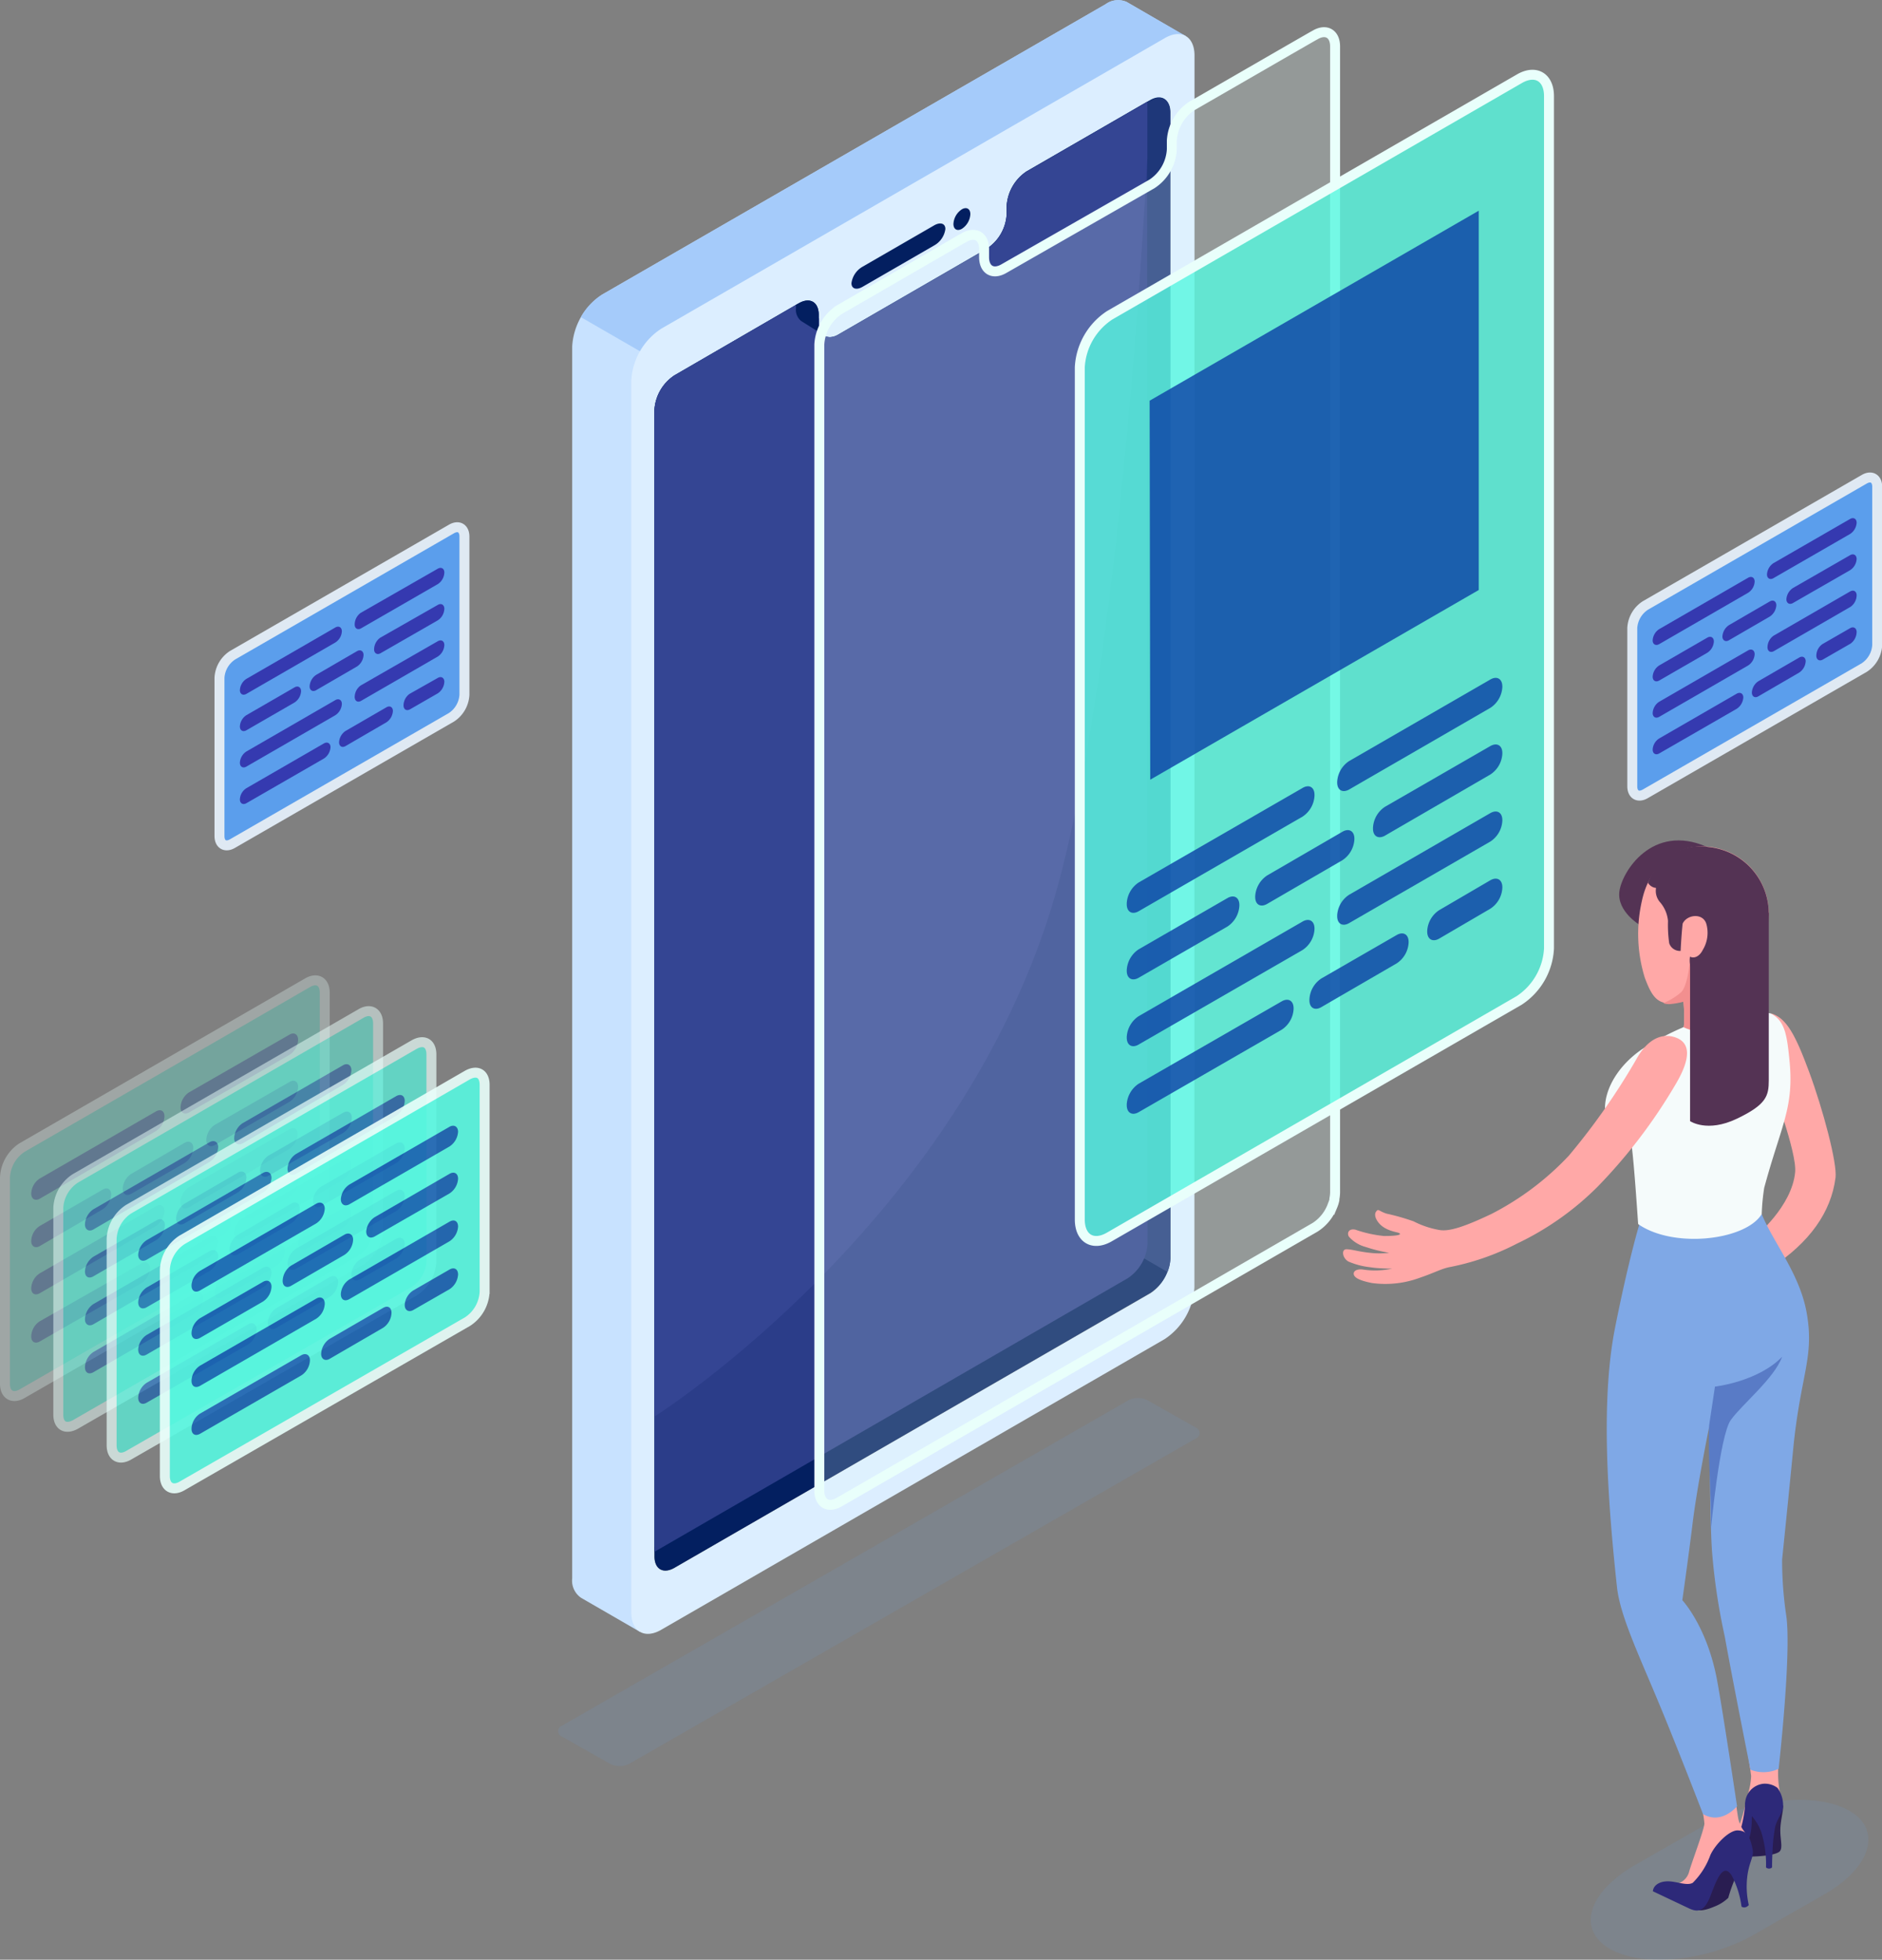 <svg xmlns="http://www.w3.org/2000/svg" viewBox="0 0 189.16 197"><rect x="0" y="0" width="189.16" height="197" fill="#808080" stroke="none"/><defs><style>.cls-1{isolation:isolate;}.cls-2{fill:#c8e2ff;}.cls-3{fill:#a5cbfa;}.cls-4{fill:#dceeff;}.cls-5{fill:#031f60;}.cls-6{fill:#1e3779;}.cls-7{fill:#2b3d89;}.cls-8{fill:#344593;}.cls-9{fill:#e9fffb;opacity:0.2;}.cls-10,.cls-12,.cls-31{fill:none;stroke-miterlimit:10;}.cls-10,.cls-12{stroke:#e9fffb;}.cls-11,.cls-26{fill:#57f7e0;}.cls-11,.cls-13,.cls-14,.cls-32{opacity:0.8;}.cls-12{stroke-linecap:round;}.cls-13,.cls-15{fill:#0b3fa5;}.cls-16{fill:#6b99d1;opacity:0.15;mix-blend-mode:multiply;}.cls-17{fill:#ffa8a7;}.cls-18{fill:#2d2979;}.cls-19{fill:#291d51;}.cls-20{fill:#543354;}.cls-21{fill:#7fa8e6;}.cls-22{fill:#597bc6;}.cls-23{fill:#f28f8f;}.cls-24{fill:#f5fbfb;}.cls-25{opacity:0.3;}.cls-27{opacity:0.5;}.cls-28{opacity:0.7;}.cls-29{opacity:0.9;}.cls-30{fill:#57a1f7;}.cls-31{stroke:#e9f4ff;}.cls-32,.cls-33{fill:#2216a5;}</style></defs><g class="cls-1"><g id="Capa_2" data-name="Capa 2"><g id="Capa_1-2" data-name="Capa 1"><path class="cls-2" d="M58.42,160.63h0l5.9,3.41,1-8.27,46.6-26.91a6.69,6.69,0,0,0,3-5.23v-102l4.22-18L113.25.2h0a2.14,2.14,0,0,0-2.12.22L60.51,29.62a6.7,6.7,0,0,0-3,5.23V158.67A2.09,2.09,0,0,0,58.42,160.63Z"></path><path class="cls-3" d="M119.16,3.61,113.25.2h0a2.14,2.14,0,0,0-2.12.22L60.51,29.62a6.28,6.28,0,0,0-2.13,2.26l27,15.58L114.94,30.8V21.63Z"></path><path class="cls-4" d="M120.06,5.58c0-1.93-1.35-2.71-3-1.74L66.45,33.05a6.65,6.65,0,0,0-3,5.22V162.09c0,1.92,1.35,2.7,3,1.75l50.6-29.22a6.67,6.67,0,0,0,3-5.23ZM115.63,130,67.78,157.61c-1.12.64-2,.13-2-1.16l0-115.21a4.49,4.49,0,0,1,2-3.49L80,30.65l.29-.16c1.12-.64,2-.12,2,1.16v.8a1.55,1.55,0,0,0,.48,1.24l.11.06v0a1.43,1.43,0,0,0,1.43-.15L99.18,25a4.42,4.42,0,0,0,2-3.48v-.81a4.5,4.5,0,0,1,2-3.48l12.41-7.16c1.1-.64,2-.13,2,1.16l0,115.2A4.45,4.45,0,0,1,115.63,130Z"></path><path class="cls-5" d="M86.7,26.81l7.2-4.16c.62-.35,1.12-.19,1.12.37a2.23,2.23,0,0,1-1.12,1.65l-7.2,4.16c-.62.36-1.12.2-1.12-.36A2.24,2.24,0,0,1,86.7,26.81Z"></path><path class="cls-5" d="M95.83,22.51c0,.54.38.76.85.49a1.87,1.87,0,0,0,.85-1.47c0-.54-.38-.76-.85-.49A1.87,1.87,0,0,0,95.83,22.51Z"></path><path class="cls-5" d="M117.64,126.47a4.45,4.45,0,0,1-2,3.5L67.78,157.61c-1.12.64-2,.13-2-1.16V156l0-114.77a4.49,4.49,0,0,1,2-3.49L80,30.65l.29-.16c1.12-.64,2-.12,2,1.16v.8c0,1.29.91,1.82,2,1.17L99.18,25a4.42,4.42,0,0,0,2-3.48v-.81a4.5,4.5,0,0,1,2-3.48l12.12-7,.29-.16c1.1-.64,2-.13,2,1.16Z"></path><path class="cls-6" d="M115.61,10.11l-.29.16-2.4,1.39V125.3l4.42,2.56a3.74,3.74,0,0,0,.3-1.39l0-115.2C117.62,10,116.71,9.47,115.61,10.11Z"></path><path class="cls-7" d="M115.34,125a4.45,4.45,0,0,1-2,3.5L65.77,156l0-114.77a4.49,4.49,0,0,1,2-3.49L80,30.65V31c0,1.29.91,1.82,2,1.16l.28-.16v.44c0,1.29.91,1.82,2,1.17L99.18,25a4.42,4.42,0,0,0,2-3.48v-.81a4.5,4.5,0,0,1,2-3.48l12.12-7Z"></path><path class="cls-8" d="M106.51,88.35c5.55-21,8-58.1,8.81-72.4V10.27l-12.12,7a4.5,4.5,0,0,0-2,3.48v.81a4.42,4.42,0,0,1-2,3.48L84.33,33.62c-1.11.65-2,.12-2-1.17V32l-.28.16c-1.11.66-2,.13-2-1.16v-.36l-12.27,7.1a4.49,4.49,0,0,0-2,3.49l0,101.17C66.42,142,97.6,122,106.51,88.35Z"></path><path class="cls-5" d="M82.79,33.69l-2.23-1.4A1.43,1.43,0,0,1,80,31v-.36l.29-.16c1.12-.64,2-.12,2,1.16v.8A1.55,1.55,0,0,0,82.79,33.69Z"></path><path class="cls-9" d="M133.92,121.25a3.55,3.55,0,0,0,.2-.63l0-.11a3.58,3.58,0,0,0,.07-.64l0-115.2c0-1.29-.91-1.8-2-1.16l-.29.16-2.4,1.38h0l-9.72,5.61a4.48,4.48,0,0,0-2,3.48V15a4.42,4.42,0,0,1-2,3.49L100.91,27c-1.11.65-2,.13-2-1.16v-.8c0-1.28-.89-1.8-2-1.16l-.29.16-12.27,7.1a4.49,4.49,0,0,0-2,3.49l0,114.76v.44c0,1.29.89,1.81,2,1.17l47.85-27.64a4.38,4.38,0,0,0,1.71-2.12Z"></path><path class="cls-10" d="M133.92,121.25a3.55,3.55,0,0,0,.2-.63l0-.11a3.58,3.58,0,0,0,.07-.64l0-115.2c0-1.29-.91-1.8-2-1.16l-.29.16-2.4,1.38h0l-9.72,5.61a4.48,4.48,0,0,0-2,3.48V15a4.42,4.42,0,0,1-2,3.49L100.91,27c-1.11.65-2,.13-2-1.16v-.8c0-1.28-.89-1.8-2-1.16l-.29.16-12.27,7.1a4.49,4.49,0,0,0-2,3.49l0,114.76v.44c0,1.29.89,1.81,2,1.17l47.85-27.64a4.38,4.38,0,0,0,1.71-2.12Z"></path><path class="cls-11" d="M108.53,36.92v85.67c0,1.93,1.35,2.71,3,1.74l41.16-23.76a6.66,6.66,0,0,0,3-5.23V9.67c0-1.92-1.35-2.71-3-1.74L111.54,31.69A6.67,6.67,0,0,0,108.53,36.92Z"></path><path class="cls-12" d="M108.53,36.92v85.67c0,1.93,1.35,2.71,3,1.74l41.16-23.76a6.66,6.66,0,0,0,3-5.23V9.67c0-1.92-1.35-2.71-3-1.74L111.54,31.69A6.67,6.67,0,0,0,108.53,36.92Z"></path><path class="cls-13" d="M114.45,88.71l16.47-9.5c.66-.39,1.2-.08,1.2.69V80a2.67,2.67,0,0,1-1.2,2.09l-16.47,9.51c-.66.38-1.2.07-1.2-.7V90.8A2.68,2.68,0,0,1,114.45,88.71Z"></path><path class="cls-13" d="M135.61,76.5l14.18-8.19c.67-.39,1.21-.07,1.21.7v.06a2.65,2.65,0,0,1-1.21,2.09l-14.18,8.2c-.67.38-1.21.07-1.21-.7v-.07A2.67,2.67,0,0,1,135.61,76.5Z"></path><g class="cls-14"><path class="cls-15" d="M114.45,102.15l16.47-9.51c.66-.38,1.2-.07,1.2.7v.07a2.67,2.67,0,0,1-1.2,2.09L114.45,105c-.66.39-1.2.08-1.2-.69v-.07A2.67,2.67,0,0,1,114.45,102.15Z"></path><path class="cls-15" d="M135.61,89.94l14.18-8.2c.67-.38,1.21-.07,1.21.7v.07a2.65,2.65,0,0,1-1.21,2.09l-14.18,8.19c-.67.39-1.21.08-1.21-.69V92A2.65,2.65,0,0,1,135.61,89.94Z"></path></g><g class="cls-14"><path class="cls-15" d="M114.45,95.43l8.92-5.15c.66-.38,1.2-.07,1.2.7v.07a2.67,2.67,0,0,1-1.2,2.09l-8.92,5.15c-.66.38-1.2.07-1.2-.7v-.07A2.67,2.67,0,0,1,114.45,95.43Z"></path><path class="cls-15" d="M127.37,88l7.56-4.39c.66-.38,1.2-.07,1.2.7v.07a2.68,2.68,0,0,1-1.2,2.09l-7.56,4.39c-.67.39-1.21.08-1.21-.69v-.07A2.69,2.69,0,0,1,127.37,88Z"></path><path class="cls-15" d="M139.21,81.1,149.79,75c.67-.38,1.21-.07,1.21.7v.07a2.65,2.65,0,0,1-1.21,2.09L139.21,84c-.67.38-1.21.07-1.21-.7v-.07A2.67,2.67,0,0,1,139.21,81.1Z"></path></g><g class="cls-14"><path class="cls-15" d="M114.45,108.94l14.36-8.27c.67-.39,1.21-.08,1.21.69v.07a2.65,2.65,0,0,1-1.21,2.09l-14.36,8.28c-.66.38-1.2.07-1.2-.7V111A2.68,2.68,0,0,1,114.45,108.94Z"></path><path class="cls-15" d="M132.81,98.36,140.37,94c.67-.39,1.21-.08,1.21.69v.07a2.65,2.65,0,0,1-1.21,2.09l-7.56,4.39c-.66.39-1.2.08-1.2-.69v-.07A2.67,2.67,0,0,1,132.81,98.36Z"></path><path class="cls-15" d="M144.66,91.49l5.13-3c.67-.38,1.21-.07,1.21.7v.07a2.65,2.65,0,0,1-1.21,2.09l-5.13,3c-.67.39-1.21.07-1.21-.7v-.07A2.65,2.65,0,0,1,144.66,91.49Z"></path></g><polygon class="cls-13" points="115.61 78.38 148.63 59.31 148.63 21.18 115.55 40.28 115.61 78.38"></polygon><path class="cls-16" d="M56.49,173.47l56.93-32.71a2.13,2.13,0,0,1,1.92,0l4.84,2.74a.59.59,0,0,1,0,1.11L63.24,177.31a2.16,2.16,0,0,1-1.92,0l-4.83-2.73A.59.59,0,0,1,56.49,173.47Z"></path><path class="cls-16" d="M164.32,187.49l7-4c4.72-2.73,11.25-3.38,14.57-1.46s2.19,5.69-2.53,8.41l-7,4c-4.72,2.72-11.25,3.38-14.57,1.46S159.6,190.21,164.32,187.49Z"></path><path class="cls-17" d="M174.29,184.5c.7-.75,1.39-4.15,1.39-4.15a7,7,0,0,0,.33-1.81c-.06-.54-.61-4.15-.61-4.15l3.53-.34s-.19,3-.21,3.93a10.46,10.46,0,0,0,.42,3.21c-.17.5-2.11,4-2.11,4s-2.1.54-2.1.54l-1-.42Z"></path><path class="cls-18" d="M173.76,186.47c-.49-.12-2.07-1.21-1.11-1.71a2,2,0,0,1,1.52-.16s-.21.38.12.35c.63-.06,1.12-2.83,1.12-3.76l1.76.63-.7,3.83-.81.52-1.35.3Z"></path><path class="cls-19" d="M176.08,182.57c0,2.18-.41,2.47-.65,3a1.5,1.5,0,0,1-1.48.85c.69.35,4.15.27,4.87-.26.4-.29.14-1.09.12-2.05s.3-2,.28-2.56S176.08,182.57,176.08,182.57Z"></path><path class="cls-18" d="M177.25,179.31a2.06,2.06,0,0,0-1.85,2c-.05.92.88,1,1.6,2.78a10.73,10.73,0,0,1,.5,3.63.44.44,0,0,0,.61,0s0-1,.07-2.05a15.4,15.4,0,0,1,.26-2.1c.28-.95.86-1.38.77-2.34a3,3,0,0,0-.55-1.5A2.12,2.12,0,0,0,177.25,179.31Z"></path><path class="cls-19" d="M170.29,191.83s.31.56,2-.16a4.18,4.18,0,0,0,1.42-.89,14.8,14.8,0,0,1,.66-1.88s-.34-2.24-1.4-1.38S170.29,191.83,170.29,191.83Z"></path><path class="cls-17" d="M174.25,179.7c.2,1.26.3,2.13.43,2.92a3.2,3.2,0,0,0,.52,1.33,3.8,3.8,0,0,1,.74,1.63,5.08,5.08,0,0,0-3.07,1.69c-1,1.4-1,2.8-1.93,3s-2.57-.87-2.57-.87a1.68,1.68,0,0,0,1.42-1.31c.39-1.28,1.43-4,1.52-4.75a8.74,8.74,0,0,0-.77-3Z"></path><path class="cls-18" d="M174.59,184c-.88.06-2.22,1.46-2.68,2.48a7.54,7.54,0,0,1-1.77,2.79c-.58.33-1.6-.14-2.47-.15s-1.49.4-1.54,1l3.63,1.72c.83.39,1.54.41,2.19-1.33s1.27-3.23,2.09-2a9.34,9.34,0,0,1,1,3.15s.34.27.73-.15a8.62,8.62,0,0,1-.21-1.83c0-2.33.8-2.89.59-3.81C175.88,184.55,175.55,184,174.59,184Z"></path><path class="cls-20" d="M164.84,93s-2.31-1.35-2.08-3.35,3.3-6.91,8.77-4.53C176.66,86.23,164.84,93,164.84,93Z"></path><path class="cls-17" d="M178,101.87c1.57.45,2.47,2.19,3.85,5.92s2.82,9.15,2.64,10.59c-.45,3.51-2.63,6.51-6.39,9l-1.67-3.08s3.68-3,4-6.47c.19-2-2.37-8.69-2.37-8.87S178,101.87,178,101.87Z"></path><path class="cls-21" d="M179.55,162.5a37.7,37.7,0,0,1-.43-5.73s.62-6,1.11-11.06c.73-7.54,2.17-9.24,1.35-13.79-.72-3.93-3.34-7-4.51-9.87l-12.29,1s-1.07,3.48-2.45,10.42-.86,16.36.19,26.05c.3,2.8,2.07,6.56,4.06,11.32,1.83,4.36,4.59,11.52,4.59,11.52,1.89,1.11,3.42-.79,3.42-.79s-1.41-9.44-2-12.63c-1-5.43-3.5-8.08-3.5-8.08s.57-4,1-7.45c.44-3.8,1.72-10.09,1.72-10.09s.06,9.74.26,12.55a61.91,61.91,0,0,0,1.28,8.61c.81,4.51,2.59,13.42,2.59,13.42a3.58,3.58,0,0,0,2.83-.09S180.06,166.43,179.55,162.5Z"></path><path class="cls-22" d="M179.12,136.39c-2.43,2.51-6.75,3-6.75,3l-.58,3.86c-.16,3.15.25,6.89.17,10.5,0,0,.88-9.43,2-11S178.34,138.56,179.12,136.39Z"></path><path class="cls-17" d="M177.22,101.79c-2.62-.15-2.87.28-3.08-.65-.08-.33-.22-2.63-.22-2.63a8.36,8.36,0,0,0,.65-1,6.64,6.64,0,0,0,3.17-5,6.72,6.72,0,0,0-6-7.39c-3.47-.36-6,2.08-6.71,5.43a14.91,14.91,0,0,0,.29,7.74c.58,1.54,1.11,2.61,2.5,2.55a8,8,0,0,0,1.37-.24,14,14,0,0,1,.08,1.92c0,.67.07,1-1.24,1.82s2,2.46,4.14,2.3,4.57-1.46,5.23-2.85C178.15,102.27,178.45,101.87,177.22,101.79Z"></path><path class="cls-23" d="M175.35,97l-2.26.13-2.46,0-.76-.89s-.16,2.84-.93,3.53a6.54,6.54,0,0,1-1.78,1.08,2,2,0,0,0,.67.09,8,8,0,0,0,1.37-.24,14,14,0,0,1,.08,1.92c0,.67.07,1-1.24,1.82s2,2.46,4.14,2.3,4.57-1.46,5.23-2.85c.74-1.55,1-1.95-.19-2-2.62-.15-2.87.28-3.08-.65-.08-.33-.22-2.63-.22-2.63a8.36,8.36,0,0,0,.65-1A7.06,7.06,0,0,0,175.35,97Z"></path><path class="cls-20" d="M175.3,97.77a7.26,7.26,0,0,0,2.44-5.23,6.72,6.72,0,0,0-6-7.39,5.55,5.55,0,0,0-6.1,3.59,1.05,1.05,0,0,0,.81.52,1.73,1.73,0,0,0,.37,1.4,3.34,3.34,0,0,1,.83,1.91,13.1,13.1,0,0,0,.12,2.24,1.13,1.13,0,0,0,1.15.78s.06-1.39.2-2.73c.41-.94,2.09-1.14,2.4.07a3.31,3.31,0,0,1-.38,2.57c-.29.59-.81.9-1.28.67A2.49,2.49,0,0,0,172,99c1.46.41,1.59-.12,2.34-.51A6.8,6.8,0,0,0,175.3,97.77Z"></path><path class="cls-24" d="M174.62,101.74c.48.6.54,1.36-1.33,1.83a5.94,5.94,0,0,1-4.09-.31A27.25,27.25,0,0,0,165,105.5c-4.18,2.9-5.19,7.94-1,9.67.25,1.9.57,6.77.65,7.88,3.56,2.49,10.8,1.64,12.42-1a21.76,21.76,0,0,1,.25-2.64c1.7-6.3,3-8,2.55-12.73-.27-2.72-.48-4.09-1.92-4.81A12.08,12.08,0,0,0,174.62,101.74Z"></path><path class="cls-20" d="M169.87,96.17V112.7s1.71,1.19,4.7-.24,3.21-2.3,3.21-3.88V91.73s-3.41,4-5.86,4.87C170,97.27,169.87,96.17,169.87,96.17Z"></path><path class="cls-17" d="M139.36,122a22.32,22.32,0,0,1,2.73.78,9,9,0,0,0,2.61.87c1,.16,2.53-.35,5.19-1.61a28.49,28.49,0,0,0,7.78-5.85,67.75,67.75,0,0,0,6.8-9.71c1.15-2.09,2.61-2.63,3.88-2.21,1.52.5,1.71,2,0,4.84a53.55,53.55,0,0,1-7.78,10.19,29.13,29.13,0,0,1-8.11,5.72,25.06,25.06,0,0,1-6.83,2.37c-.82.18-1.39.53-2.93,1.06a10,10,0,0,1-4.78.53c-1.34-.26-1.78-.56-1.85-.86s.22-.56.85-.51a8.13,8.13,0,0,0,3-.08s-1.37,0-2.19-.14a7.59,7.59,0,0,1-2.12-.54c-.66-.27-.87-1.3-.24-1.27s1.11.23,2.32.36a8.47,8.47,0,0,0,1.94,0,15.58,15.58,0,0,1-2.37-.59,3.39,3.39,0,0,1-1.65-1c-.23-.26-.16-.89.61-.74a12.38,12.38,0,0,0,2.9.64c1,0,1.7-.08,1.58-.24s-.72-.13-1.48-.55-1.19-1.24-.93-1.63S138.55,121.74,139.36,122Z"></path><g class="cls-25"><path class="cls-26" d="M2.21,115.36,30.93,98.78c.95-.54,1.71-.1,1.71,1v20.79a3.79,3.79,0,0,1-1.71,3L2.21,140.11c-.94.54-1.71.1-1.71-1V118.33A3.81,3.81,0,0,1,2.21,115.36Z"></path><path class="cls-10" d="M2.21,115.36,30.93,98.78c.95-.54,1.71-.1,1.71,1v20.79a3.79,3.79,0,0,1-1.71,3L2.21,140.11c-.94.54-1.71.1-1.71-1V118.33A3.81,3.81,0,0,1,2.21,115.36Z"></path><path class="cls-13" d="M4,118.47l11.67-6.74c.48-.28.86-.06.86.49v0a1.86,1.86,0,0,1-.86,1.48L4,120.5c-.48.27-.86,0-.86-.5v0A1.88,1.88,0,0,1,4,118.47Z"></path><path class="cls-13" d="M19,109.81,29.11,104c.47-.27.85,0,.85.5v.05a1.89,1.89,0,0,1-.85,1.48L19,111.83c-.47.28-.85,0-.85-.49v0A1.88,1.88,0,0,1,19,109.81Z"></path><g class="cls-14"><path class="cls-15" d="M4,128l11.67-6.74c.48-.27.86-.05.86.49v0a1.89,1.89,0,0,1-.86,1.49L4,130c-.48.27-.86.05-.86-.5v0A1.88,1.88,0,0,1,4,128Z"></path><path class="cls-15" d="M19,119.34l10.07-5.81c.47-.28.85-.06.85.49v0a1.88,1.88,0,0,1-.85,1.48L19,121.36c-.47.28-.85.06-.85-.49v-.05A1.89,1.89,0,0,1,19,119.34Z"></path></g><g class="cls-14"><path class="cls-15" d="M4,123.24l6.32-3.65c.47-.28.85-.06.85.49v0a1.89,1.89,0,0,1-.85,1.48L4,125.26c-.48.28-.86,0-.86-.49v0A1.86,1.86,0,0,1,4,123.24Z"></path><path class="cls-15" d="M13.2,118l5.36-3.12c.47-.27.86,0,.86.49v.05a1.92,1.92,0,0,1-.86,1.49L13.2,120c-.48.28-.86.06-.86-.49v0A1.88,1.88,0,0,1,13.2,118Z"></path><path class="cls-15" d="M21.6,113.07l7.51-4.31c.47-.27.85-.05.85.5v0a1.91,1.91,0,0,1-.85,1.49L21.6,115.1c-.47.27-.86.05-.86-.5v0A1.9,1.9,0,0,1,21.6,113.07Z"></path></g><g class="cls-14"><path class="cls-15" d="M4,132.82,14.22,127c.48-.27.86,0,.86.5v0a1.89,1.89,0,0,1-.86,1.49L4,134.85c-.48.27-.86.05-.86-.5v0A1.88,1.88,0,0,1,4,132.82Z"></path><path class="cls-15" d="M17.06,125.31l5.36-3.11c.48-.28.86-.06.86.49v0a1.86,1.86,0,0,1-.86,1.48l-5.36,3.12c-.47.27-.85,0-.85-.49v0A1.91,1.91,0,0,1,17.06,125.31Z"></path><path class="cls-15" d="M25.46,120.44l3.65-2.1c.47-.27.85,0,.85.5v0a1.89,1.89,0,0,1-.85,1.48l-3.65,2.09c-.47.28-.85.05-.85-.49v0A1.88,1.88,0,0,1,25.46,120.44Z"></path></g></g><g class="cls-27"><path class="cls-26" d="M7.57,118.46l28.72-16.58c.94-.55,1.71-.11,1.71,1v20.78a3.81,3.81,0,0,1-1.71,3L7.57,143.2c-1,.54-1.71.1-1.71-1V121.42A3.75,3.75,0,0,1,7.57,118.46Z"></path><path class="cls-10" d="M7.57,118.46l28.72-16.58c.94-.55,1.71-.11,1.71,1v20.78a3.81,3.81,0,0,1-1.71,3L7.57,143.2c-1,.54-1.71.1-1.71-1V121.42A3.75,3.75,0,0,1,7.57,118.46Z"></path><path class="cls-13" d="M9.39,121.56l11.68-6.74c.47-.27.86,0,.86.49v0a1.92,1.92,0,0,1-.86,1.49L9.39,123.59c-.47.27-.85,0-.85-.5v0A1.91,1.91,0,0,1,9.39,121.56Z"></path><path class="cls-13" d="M24.4,112.9l10.07-5.81c.47-.28.85,0,.85.49v0a1.88,1.88,0,0,1-.85,1.48L24.4,114.93c-.47.27-.86,0-.86-.5v-.05A1.9,1.9,0,0,1,24.4,112.9Z"></path><g class="cls-14"><path class="cls-15" d="M9.39,131.09l11.68-6.74c.47-.27.86,0,.86.5v0a1.91,1.91,0,0,1-.86,1.49L9.39,133.12c-.47.27-.85,0-.85-.49v0A1.91,1.91,0,0,1,9.39,131.09Z"></path><path class="cls-15" d="M24.4,122.43l10.07-5.81c.47-.27.85-.05.85.49v0a1.91,1.91,0,0,1-.85,1.49L24.4,124.46c-.47.27-.86.05-.86-.5v0A1.9,1.9,0,0,1,24.4,122.43Z"></path></g><g class="cls-14"><path class="cls-15" d="M9.39,126.33l6.33-3.65c.47-.28.85-.05.85.49v0a1.88,1.88,0,0,1-.85,1.48l-6.33,3.65c-.47.28-.85.06-.85-.49v0A1.89,1.89,0,0,1,9.39,126.33Z"></path><path class="cls-15" d="M18.55,121l5.37-3.12c.47-.27.85,0,.85.5v0a1.89,1.89,0,0,1-.85,1.48l-5.37,3.12c-.47.27-.85.05-.85-.5v0A1.89,1.89,0,0,1,18.55,121Z"></path><path class="cls-15" d="M27,116.16l7.5-4.31c.48-.27.86,0,.86.5v.05a1.88,1.88,0,0,1-.86,1.48L27,118.19c-.48.27-.86,0-.86-.5v0A1.89,1.89,0,0,1,27,116.16Z"></path></g><g class="cls-14"><path class="cls-15" d="M9.39,135.91,19.58,130c.47-.27.86,0,.86.5v.05a1.9,1.9,0,0,1-.86,1.48L9.39,137.94c-.47.27-.85.05-.85-.5v0A1.91,1.91,0,0,1,9.39,135.91Z"></path><path class="cls-15" d="M22.42,128.4l5.36-3.11c.47-.27.86-.05.86.49v0a1.92,1.92,0,0,1-.86,1.49l-5.36,3.11c-.47.28-.86.06-.86-.49v-.05A1.92,1.92,0,0,1,22.42,128.4Z"></path><path class="cls-15" d="M30.82,123.53l3.64-2.09c.48-.28.86,0,.86.49v0a1.86,1.86,0,0,1-.86,1.48l-3.64,2.1c-.47.27-.86,0-.86-.5v0A1.9,1.9,0,0,1,30.82,123.53Z"></path></g></g><g class="cls-28"><path class="cls-26" d="M12.93,121.55,41.64,105c1-.55,1.72-.1,1.72,1v20.79a3.76,3.76,0,0,1-1.72,3L12.93,146.29c-.95.55-1.71.11-1.71-1V124.52A3.76,3.76,0,0,1,12.93,121.55Z"></path><path class="cls-10" d="M12.93,121.55,41.64,105c1-.55,1.72-.1,1.72,1v20.79a3.76,3.76,0,0,1-1.72,3L12.93,146.29c-.95.55-1.71.11-1.71-1V124.52A3.76,3.76,0,0,1,12.93,121.55Z"></path><path class="cls-13" d="M14.75,124.66l11.68-6.75c.47-.27.86,0,.86.5v0a1.9,1.9,0,0,1-.86,1.48l-11.68,6.74c-.47.27-.86,0-.86-.49v0A1.89,1.89,0,0,1,14.75,124.66Z"></path><path class="cls-13" d="M29.76,116l10.06-5.81c.48-.27.86-.05.86.49v0a1.89,1.89,0,0,1-.86,1.49L29.76,118c-.48.27-.86,0-.86-.5v0A1.88,1.88,0,0,1,29.76,116Z"></path><g class="cls-14"><path class="cls-15" d="M14.75,134.19l11.68-6.75c.47-.27.86,0,.86.5v0a1.9,1.9,0,0,1-.86,1.48l-11.68,6.74c-.47.28-.86.06-.86-.49v-.05A1.9,1.9,0,0,1,14.75,134.19Z"></path><path class="cls-15" d="M29.76,125.52l10.06-5.81c.48-.27.86,0,.86.5v.05a1.88,1.88,0,0,1-.86,1.48l-10.06,5.81c-.48.27-.86,0-.86-.49v0A1.89,1.89,0,0,1,29.76,125.52Z"></path></g><g class="cls-14"><path class="cls-15" d="M14.75,129.42l6.32-3.65c.48-.27.86,0,.86.5v0a1.89,1.89,0,0,1-.86,1.49l-6.32,3.65c-.47.27-.86.05-.86-.5v0A1.91,1.91,0,0,1,14.75,129.42Z"></path><path class="cls-15" d="M23.91,124.13,29.27,121c.48-.28.86-.06.86.49v0a1.86,1.86,0,0,1-.86,1.48l-5.36,3.12c-.47.27-.85,0-.85-.49v0A1.91,1.91,0,0,1,23.91,124.13Z"></path><path class="cls-15" d="M32.31,119.26l7.51-4.32c.47-.27.86,0,.86.5v0a1.89,1.89,0,0,1-.86,1.48l-7.51,4.31c-.47.28-.85,0-.85-.49v-.05A1.88,1.88,0,0,1,32.31,119.26Z"></path></g><g class="cls-14"><path class="cls-15" d="M14.75,139l10.19-5.87c.47-.28.85,0,.85.49v.05a1.88,1.88,0,0,1-.85,1.48L14.75,141c-.47.28-.86.05-.86-.49v0A1.89,1.89,0,0,1,14.75,139Z"></path><path class="cls-15" d="M27.78,131.5l5.36-3.12c.47-.27.85,0,.85.5v0a1.9,1.9,0,0,1-.85,1.49l-5.36,3.11c-.48.28-.86.06-.86-.49V133A1.88,1.88,0,0,1,27.78,131.5Z"></path><path class="cls-15" d="M36.18,126.62l3.64-2.09c.47-.27.86,0,.86.5v0a1.92,1.92,0,0,1-.86,1.49l-3.64,2.09c-.47.27-.86,0-.86-.5v0A1.92,1.92,0,0,1,36.18,126.62Z"></path></g></g><g class="cls-29"><path class="cls-26" d="M18.29,124.64,47,108.06c1-.54,1.71-.1,1.71,1v20.79a3.79,3.79,0,0,1-1.71,3L18.29,149.38c-.95.55-1.72.11-1.72-1V127.61A3.8,3.8,0,0,1,18.29,124.64Z"></path><path class="cls-10" d="M18.29,124.64,47,108.06c1-.54,1.71-.1,1.71,1v20.79a3.79,3.79,0,0,1-1.71,3L18.29,149.38c-.95.55-1.72.11-1.72-1V127.61A3.8,3.8,0,0,1,18.29,124.64Z"></path><path class="cls-13" d="M20.11,127.75,31.79,121c.47-.27.85,0,.85.5v0a1.89,1.89,0,0,1-.85,1.48l-11.68,6.74c-.48.28-.86.06-.86-.49v-.05A1.88,1.88,0,0,1,20.11,127.75Z"></path><path class="cls-13" d="M35.11,119.08l10.07-5.81c.47-.27.86,0,.86.5v0a1.9,1.9,0,0,1-.86,1.48l-10.06,5.81c-.48.27-.86,0-.86-.49v-.05A1.91,1.91,0,0,1,35.11,119.08Z"></path><g class="cls-14"><path class="cls-15" d="M20.11,137.28l11.68-6.74c.47-.28.85,0,.85.49v.05a1.88,1.88,0,0,1-.85,1.48l-11.68,6.75c-.48.27-.86.05-.86-.5v-.05A1.88,1.88,0,0,1,20.11,137.28Z"></path><path class="cls-15" d="M35.11,128.62l10.07-5.81c.47-.28.86-.06.86.49v0a1.9,1.9,0,0,1-.86,1.48l-10.06,5.81c-.48.28-.86.06-.86-.49v-.05A1.88,1.88,0,0,1,35.11,128.62Z"></path></g><g class="cls-14"><path class="cls-15" d="M20.11,132.51l6.32-3.65c.47-.27.86-.05.86.5v0a1.9,1.9,0,0,1-.86,1.48l-6.32,3.65c-.48.27-.86.05-.86-.49V134A1.89,1.89,0,0,1,20.11,132.51Z"></path><path class="cls-15" d="M29.27,127.22l5.36-3.11c.47-.27.86,0,.86.49v.05a1.92,1.92,0,0,1-.86,1.49l-5.36,3.11c-.47.28-.86.05-.86-.49v0A1.92,1.92,0,0,1,29.27,127.22Z"></path><path class="cls-15" d="M37.67,122.35,45.18,118c.47-.27.86-.05.86.49v0a1.89,1.89,0,0,1-.86,1.48l-7.51,4.32c-.47.27-.86.05-.86-.5v0A1.9,1.9,0,0,1,37.67,122.35Z"></path></g><g class="cls-14"><path class="cls-15" d="M20.11,142.1l10.18-5.87c.48-.27.86,0,.86.49v.05a1.89,1.89,0,0,1-.86,1.49l-10.18,5.87c-.48.27-.86.05-.86-.5v0A1.88,1.88,0,0,1,20.11,142.1Z"></path><path class="cls-15" d="M33.13,134.59l5.37-3.11c.47-.28.85-.06.85.49V132a1.89,1.89,0,0,1-.85,1.48l-5.37,3.12c-.47.27-.85,0-.85-.5v0A1.9,1.9,0,0,1,33.13,134.59Z"></path><path class="cls-15" d="M41.54,129.72l3.64-2.1c.47-.27.86-.05.86.5v0a1.9,1.9,0,0,1-.86,1.48l-3.64,2.09c-.48.27-.86,0-.86-.49v-.05A1.86,1.86,0,0,1,41.54,129.72Z"></path></g></g><g class="cls-29"><path class="cls-30" d="M23.37,65.87l22-12.69c.72-.42,1.31-.08,1.31.76v15.9a2.89,2.89,0,0,1-1.31,2.27l-22,12.69c-.72.42-1.31.08-1.31-.76V68.14A2.89,2.89,0,0,1,23.37,65.87Z"></path><path class="cls-31" d="M23.37,65.87l22-12.69c.72-.42,1.31-.08,1.31.76v15.9a2.89,2.89,0,0,1-1.31,2.27l-22,12.69c-.72.42-1.31.08-1.31-.76V68.14A2.89,2.89,0,0,1,23.37,65.87Z"></path><path class="cls-32" d="M24.77,68.24l8.93-5.16c.37-.21.66,0,.66.38v0a1.41,1.41,0,0,1-.66,1.13l-8.93,5.16c-.37.21-.66,0-.66-.37v0A1.44,1.44,0,0,1,24.77,68.24Z"></path><path class="cls-32" d="M36.25,61.61,44,57.17c.37-.21.66,0,.66.37v0A1.44,1.44,0,0,1,44,58.72l-7.7,4.44c-.36.21-.65,0-.65-.37v0A1.46,1.46,0,0,1,36.25,61.61Z"></path><g class="cls-14"><path class="cls-33" d="M24.77,75.54l8.93-5.16c.37-.21.66,0,.66.38v0a1.44,1.44,0,0,1-.66,1.14l-8.93,5.16c-.37.21-.66,0-.66-.38v0A1.44,1.44,0,0,1,24.77,75.54Z"></path><path class="cls-33" d="M36.25,68.91,44,64.46c.37-.21.66,0,.66.38v0A1.44,1.44,0,0,1,44,66l-7.7,4.45c-.36.21-.65,0-.65-.38v0A1.45,1.45,0,0,1,36.25,68.91Z"></path></g><g class="cls-14"><path class="cls-33" d="M24.77,71.89,29.6,69.1c.37-.21.66,0,.66.38v0a1.44,1.44,0,0,1-.66,1.14l-4.83,2.79c-.37.21-.66,0-.66-.38v0A1.44,1.44,0,0,1,24.77,71.89Z"></path><path class="cls-33" d="M31.78,67.84l4.1-2.38c.36-.21.66,0,.66.38v0A1.47,1.47,0,0,1,35.88,67l-4.1,2.38c-.36.21-.66,0-.66-.37v0A1.47,1.47,0,0,1,31.78,67.84Z"></path><path class="cls-33" d="M38.21,64.11,44,60.81c.36-.21.66,0,.66.38v0A1.43,1.43,0,0,1,44,62.36l-5.74,3.3c-.36.21-.66,0-.66-.38v0A1.47,1.47,0,0,1,38.21,64.11Z"></path></g><g class="cls-14"><path class="cls-33" d="M24.77,79.23l7.79-4.5c.36-.2.66,0,.66.38v0a1.47,1.47,0,0,1-.66,1.14l-7.79,4.49c-.37.21-.66,0-.66-.38v0A1.41,1.41,0,0,1,24.77,79.23Z"></path><path class="cls-33" d="M34.73,73.48l4.11-2.38c.36-.21.65,0,.65.37v0a1.46,1.46,0,0,1-.65,1.14L34.73,75c-.36.21-.65,0-.65-.38v0A1.46,1.46,0,0,1,34.73,73.48Z"></path><path class="cls-33" d="M41.17,69.75,44,68.15c.36-.21.66,0,.66.38v0A1.47,1.47,0,0,1,44,69.7l-2.78,1.6c-.37.21-.66,0-.66-.38v0A1.44,1.44,0,0,1,41.17,69.75Z"></path></g></g><g class="cls-29"><path class="cls-30" d="M165.37,60.87l22-12.69c.72-.42,1.31-.08,1.31.76v15.9a2.89,2.89,0,0,1-1.31,2.27l-22,12.69c-.72.42-1.31.08-1.31-.76V63.14A2.89,2.89,0,0,1,165.37,60.87Z"></path><path class="cls-31" d="M165.37,60.87l22-12.69c.72-.42,1.31-.08,1.31.76v15.9a2.89,2.89,0,0,1-1.31,2.27l-22,12.69c-.72.42-1.31.08-1.31-.76V63.14A2.89,2.89,0,0,1,165.37,60.87Z"></path><path class="cls-32" d="M166.77,63.24l8.93-5.16c.37-.21.66,0,.66.38v0a1.41,1.41,0,0,1-.66,1.13l-8.93,5.16c-.37.21-.66,0-.66-.37v0A1.44,1.44,0,0,1,166.77,63.24Z"></path><path class="cls-32" d="M178.25,56.61l7.7-4.44c.37-.21.66,0,.66.37v0a1.44,1.44,0,0,1-.66,1.14l-7.7,4.44c-.36.21-.65,0-.65-.37v0A1.46,1.46,0,0,1,178.25,56.61Z"></path><g class="cls-14"><path class="cls-33" d="M166.77,70.54l8.93-5.16c.37-.21.66,0,.66.38v0a1.44,1.44,0,0,1-.66,1.14l-8.93,5.16c-.37.21-.66,0-.66-.38v0A1.44,1.44,0,0,1,166.77,70.54Z"></path><path class="cls-33" d="M178.25,63.91l7.7-4.45c.37-.21.66,0,.66.38v0A1.44,1.44,0,0,1,186,61l-7.7,4.45c-.36.21-.65,0-.65-.38v0A1.45,1.45,0,0,1,178.25,63.91Z"></path></g><g class="cls-14"><path class="cls-33" d="M166.77,66.89l4.83-2.79c.37-.21.66,0,.66.38v0a1.44,1.44,0,0,1-.66,1.14l-4.83,2.79c-.37.21-.66,0-.66-.38v0A1.44,1.44,0,0,1,166.77,66.89Z"></path><path class="cls-33" d="M173.78,62.84l4.1-2.38c.36-.21.66,0,.66.38v0a1.47,1.47,0,0,1-.66,1.14l-4.1,2.38c-.36.21-.66,0-.66-.37v0A1.47,1.47,0,0,1,173.78,62.84Z"></path><path class="cls-33" d="M180.21,59.11l5.74-3.3c.36-.21.66,0,.66.38v0a1.43,1.43,0,0,1-.66,1.13l-5.74,3.3c-.36.21-.66,0-.66-.38v0A1.47,1.47,0,0,1,180.21,59.11Z"></path></g><g class="cls-14"><path class="cls-33" d="M166.77,74.23l7.79-4.5c.36-.2.66,0,.66.38v0a1.47,1.47,0,0,1-.66,1.14l-7.79,4.49c-.37.21-.66,0-.66-.38v0A1.41,1.41,0,0,1,166.77,74.23Z"></path><path class="cls-33" d="M176.73,68.48l4.11-2.38c.36-.21.65,0,.65.37v0a1.46,1.46,0,0,1-.65,1.14L176.73,70c-.36.21-.65,0-.65-.38v0A1.46,1.46,0,0,1,176.73,68.48Z"></path><path class="cls-33" d="M183.17,64.75l2.78-1.6c.36-.21.66,0,.66.38v0A1.47,1.47,0,0,1,186,64.7l-2.78,1.6c-.37.21-.66,0-.66-.38v0A1.44,1.44,0,0,1,183.17,64.75Z"></path></g></g></g></g></g></svg>